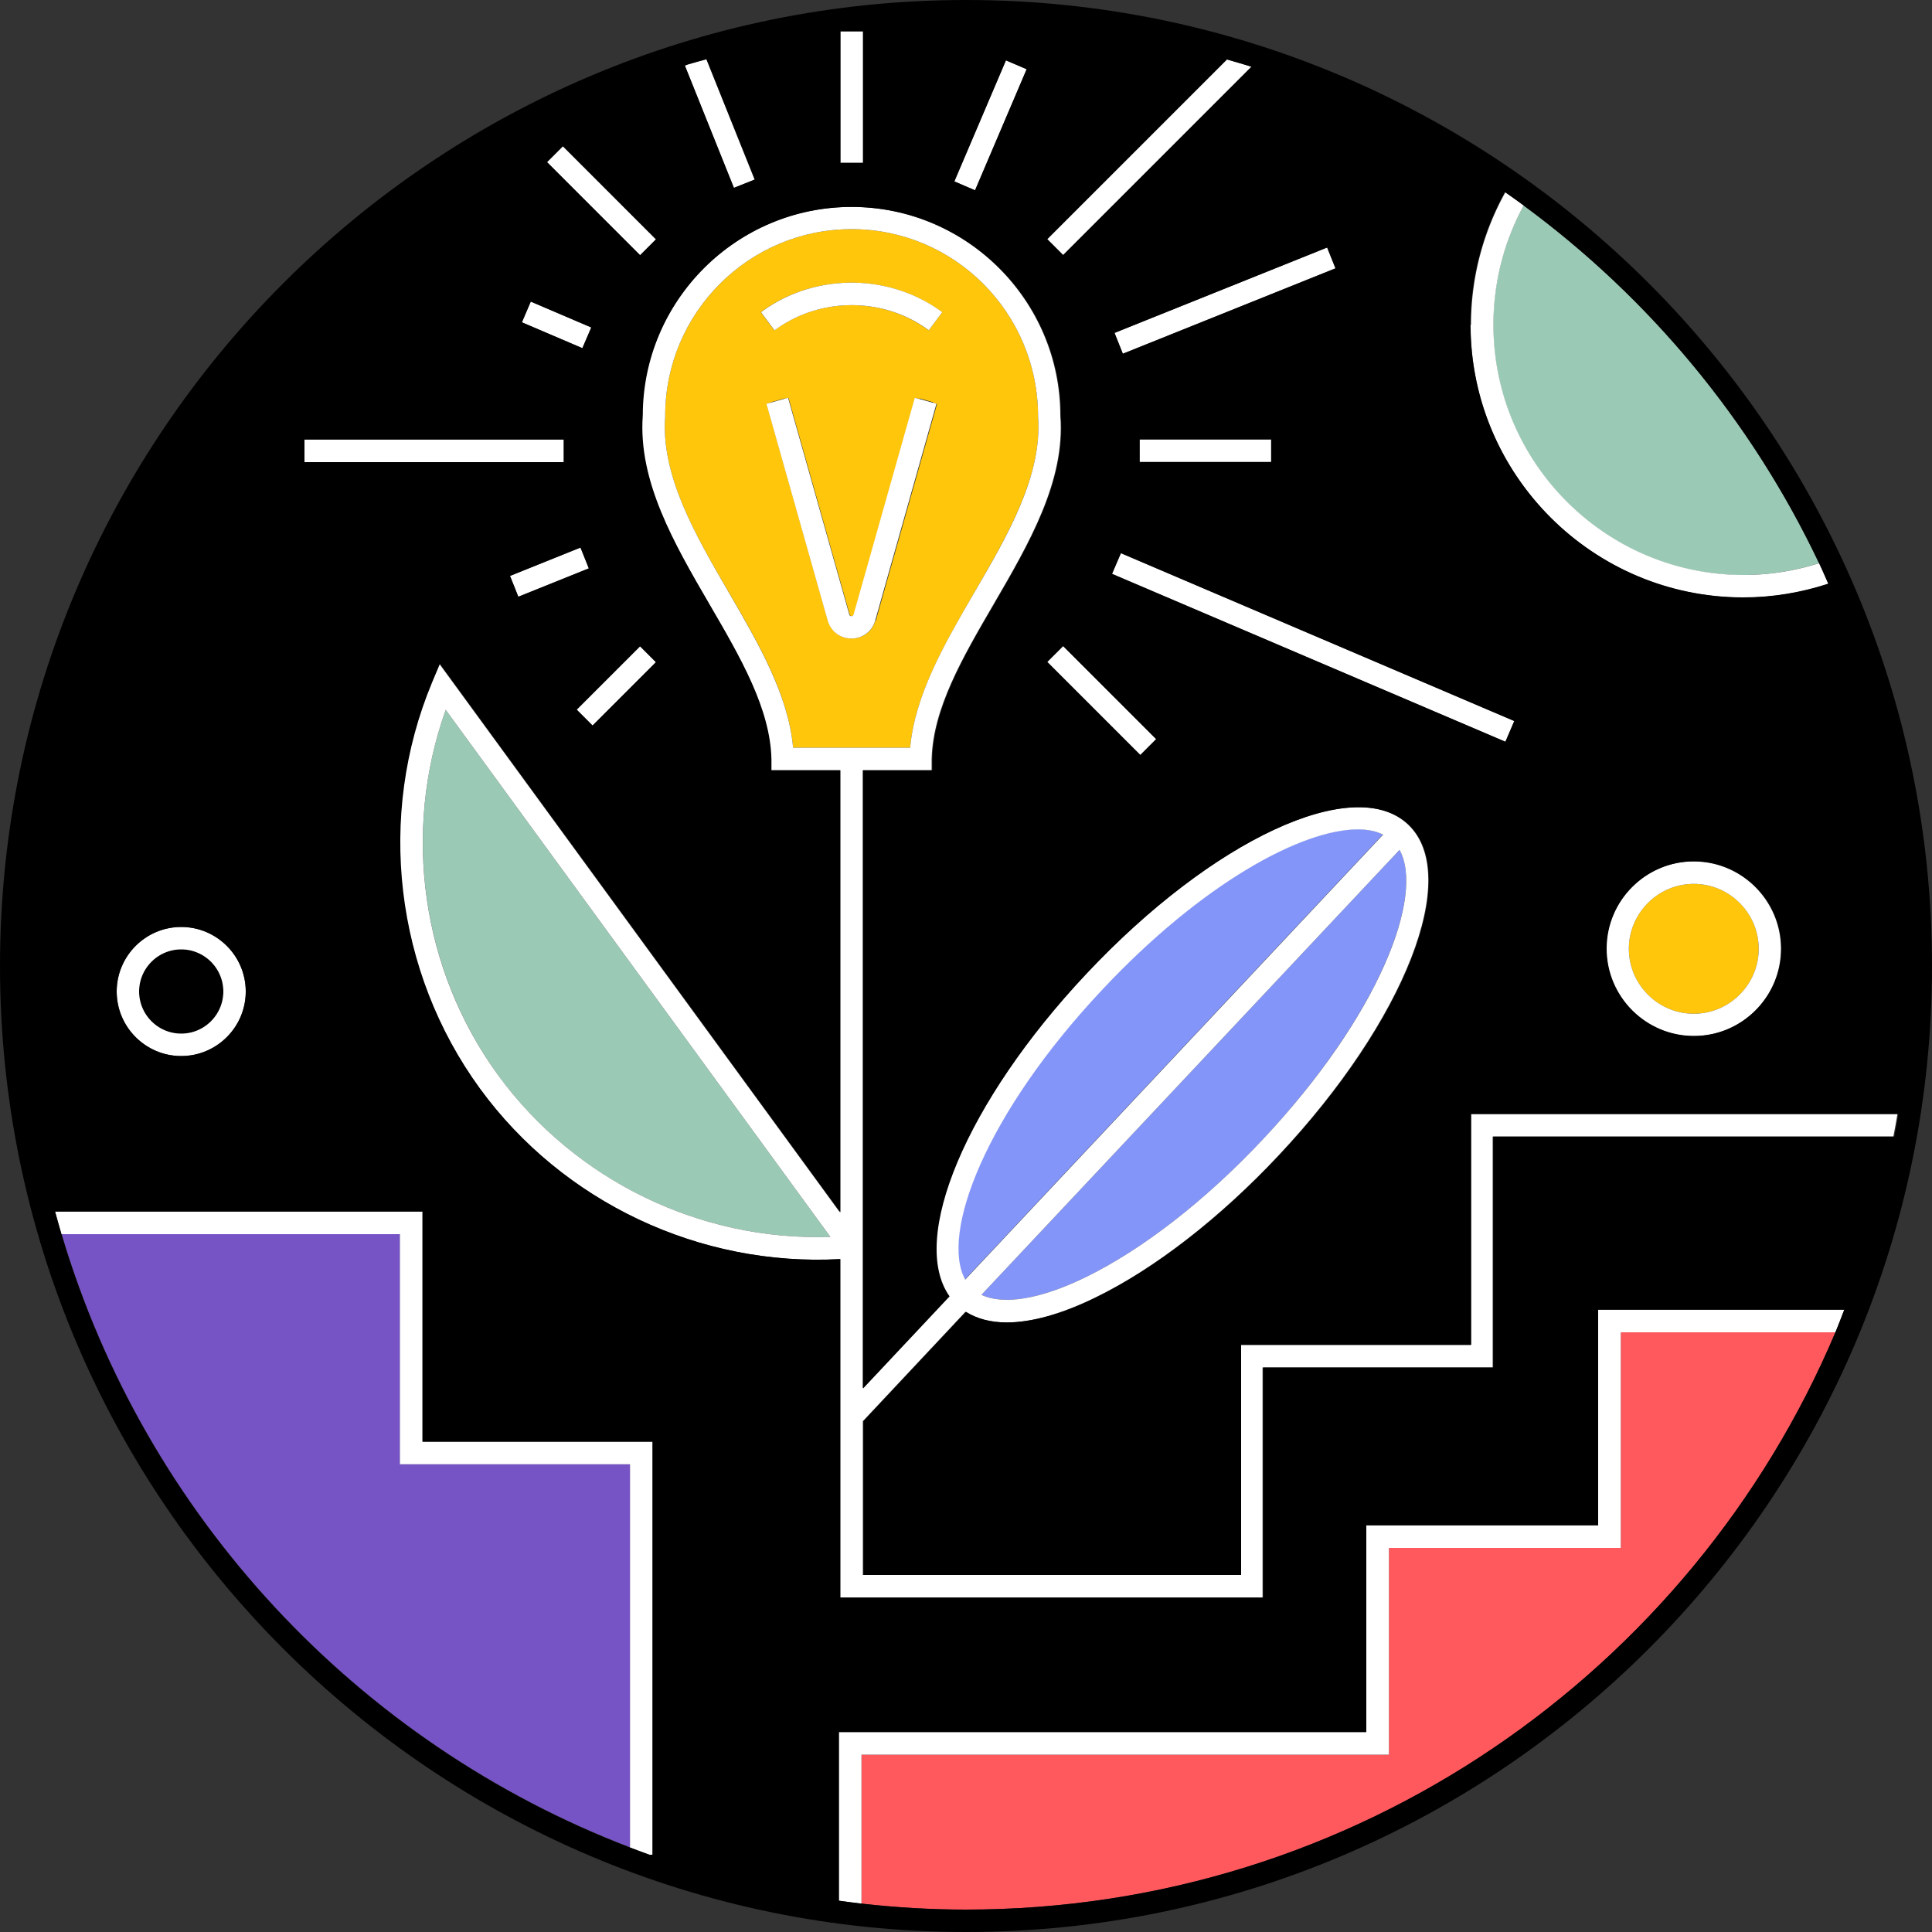 <svg width="100" height="100" fill="none" xmlns="http://www.w3.org/2000/svg">
  <rect width="100%" height="100%" fill="#333333" stroke="none"/>
  <g clip-path="url(#a)">
    <path d="m40.606 20.62-.712.203.006.019.712-.202-.006-.02Zm6.96 0-.008.028.712.202.008-.029-.712-.202ZM9.38 53.5a2.18 2.18 0 1 0 0-4.36 2.18 2.18 0 0 0 0 4.36Z" fill="#000"/>
    <path d="M41.05 38.7h6.06c.24-2.73 1.81-5.42 3.32-8.03 1.73-2.98 3.53-6.06 3.3-9.12 0-5.36-4.33-9.69-9.65-9.69s-9.65 4.33-9.65 9.65v.04c-.23 3.06 1.56 6.14 3.3 9.12 1.52 2.61 3.08 5.29 3.32 8.02v.01Zm4.26-6.58c-.16.56-.65.93-1.23.93s-1.07-.37-1.23-.93L39.68 20.9l.22-.06v-.02l.71-.2v.02l.2-.05 3.17 11.22s.02.08.11.08.1-.06.11-.08l3.17-11.22.21.06v-.03l.72.2v.03l.2.06-3.17 11.22-.02-.01Zm3.46-15.96-.7.94c-2.34-1.74-5.65-1.74-7.99 0l-.7-.94c2.74-2.04 6.64-2.04 9.38 0h.01Z" fill="#FFC60B"/>
    <path d="m49.95 66.22 21.63-23.03c-.36-.17-.8-.27-1.31-.27-2.92 0-8.08 2.8-13.23 8.29-6.05 6.44-8.4 12.65-7.1 15.01h.01Z" fill="#8395F8"/>
    <path d="M90.24 29.76c1.34 0 2.65-.21 3.91-.61a49.14 49.14 0 0 0-15.29-18.51 12.899 12.899 0 0 0-1.57 6.18c0 7.14 5.81 12.95 12.95 12.95v-.01Z" fill="#9AC9B5"/>
    <path d="M72.44 43.99 50.8 67.02c1.14.54 3.05.23 5.39-.91 2.93-1.43 6.18-3.95 9.15-7.11 6.05-6.44 8.4-12.66 7.1-15.01Z" fill="#8395F8"/>
    <path d="M23.07 36.74c-2.26 6.32-1.25 13.47 2.72 18.92 3.97 5.45 10.48 8.59 17.19 8.36L23.07 36.74Z" fill="#9AC9B5"/>
    <path d="M83.89 80.12h-12v10.7h-27.3v7.71c1.78.2 3.58.31 5.41.31 20.21 0 37.59-12.34 45-29.88H83.89v11.16Z" fill="#FF595E"/>
    <path d="M20.71 75.78V63.87H3.19c4.33 14.6 15.32 26.35 29.43 31.75V75.78H20.71Z" fill="#7754C5"/>
    <path d="M87.67 52.47a3.36 3.36 0 1 0 0-6.72 3.36 3.36 0 0 0 0 6.72Z" fill="#FFC60B"/>
    <path d="M76.12 57.66v11.95H64.21v11.91H44.66v-7.96l5.31-5.66c.58.36 1.29.55 2.12.55 1.28 0 2.84-.43 4.6-1.29 3.06-1.49 6.43-4.1 9.49-7.36 6.55-6.98 9.49-14.5 6.69-17.13-2.8-2.63-10.13.77-16.68 7.75-6.22 6.62-9.17 13.72-7.07 16.68l-4.47 4.76V39.87h3.57v-.57c.06-2.62 1.59-5.25 3.21-8.03 1.82-3.13 3.71-6.37 3.45-9.75 0-5.96-4.85-10.81-10.82-10.81-5.97 0-10.8 4.84-10.82 10.79-.25 3.41 1.63 6.65 3.45 9.77 1.62 2.78 3.15 5.41 3.2 8.03v.57h3.58v22.88L22.74 34.36l-.4.95c-2.89 6.92-1.94 14.98 2.48 21.04 4.3 5.89 11.39 9.22 18.65 8.82v17.52h21.88V70.78h11.91V58.83H98c.07-.39.15-.77.21-1.17H76.1h.02Zm-5.84-14.73c.51 0 .95.09 1.31.27L49.96 66.23c-1.3-2.36 1.04-8.57 7.1-15.01 5.15-5.49 10.31-8.29 13.23-8.29h-.01ZM65.34 59c-2.97 3.16-6.22 5.68-9.15 7.11-2.34 1.14-4.25 1.45-5.39.91l21.64-23.03c1.3 2.36-1.04 8.57-7.1 15.01ZM34.43 21.51c0-5.32 4.33-9.65 9.65-9.65s9.65 4.33 9.65 9.69c.23 3.06-1.56 6.14-3.3 9.12-1.52 2.61-3.08 5.3-3.32 8.03h-6.06c-.24-2.73-1.81-5.42-3.32-8.02-1.73-2.98-3.53-6.06-3.3-9.12v-.05Zm-8.64 34.15c-3.98-5.45-4.98-12.6-2.72-18.92l19.91 27.28c-6.71.23-13.21-2.91-17.19-8.36Zm7.99 18.96H21.87V62.71H2.85l.33 1.17H20.7v11.91h11.91v19.84c.33.13.66.25.99.37h.17V74.62h.01Z" fill="#fff"/>
    <path d="m48.07 17.1.7-.94c-2.74-2.04-6.64-2.04-9.38 0l.7.94c2.34-1.74 5.65-1.74 7.99 0h-.01Zm35.07 32.01c0 2.49 2.03 4.52 4.52 4.52 2.49 0 4.52-2.03 4.52-4.52 0-2.49-2.03-4.52-4.52-4.52-2.49 0-4.52 2.03-4.52 4.52Zm1.17 0c0-1.85 1.51-3.36 3.36-3.36 1.85 0 3.36 1.51 3.36 3.36 0 1.85-1.51 3.36-3.36 3.36-1.85 0-3.36-1.51-3.36-3.36Zm-71.59 2.21c0-1.84-1.5-3.34-3.34-3.34-1.84 0-3.34 1.5-3.34 3.34 0 1.84 1.5 3.34 3.34 3.34 1.84 0 3.34-1.5 3.34-3.34Zm-5.52 0c0-1.2.98-2.18 2.18-2.18 1.2 0 2.18.98 2.18 2.18 0 1.2-.98 2.18-2.18 2.18-1.2 0-2.18-.98-2.18-2.18Zm40.36-30.67-.21-.06-3.17 11.22s-.02.08-.11.08-.1-.06-.11-.08l-3.17-11.22-.19.05-.71.2-.22.06 3.17 11.22c.16.56.65.93 1.23.93s1.07-.37 1.23-.93l3.17-11.22-.2-.06-.71-.2v.01Zm18.23 2.1h-6.81v1.17h6.81v-1.17Zm-36.61 0H15.76v1.17h13.42v-1.17ZM44.67 1.62H43.5v6.81h1.17V1.62ZM33.13 33.455l-3.282 3.281.828.827 3.28-3.28-.827-.828ZM54.2 12.38l.82.82 9.75-9.75c-.42-.13-.85-.25-1.27-.38l-9.3 9.3v.01ZM29.145 7.566l-.827.827 4.815 4.816.827-.827-4.815-4.816ZM55.022 33.44l-.827.826 4.815 4.816.827-.828-4.815-4.815Zm-24.981-5.097-3.646 1.465.432 1.077 3.647-1.466-.433-1.076Zm38.645-15.531-11.005 4.422.433 1.076 11.005-4.422-.433-1.076ZM35.44 3.4l2.54 6.33 1.08-.43-2.5-6.23c-.32.09-.65.18-.96.27l-.16.06Zm16.624-.273L49.39 9.39l1.076.46 2.673-6.264-1.076-.46ZM27.476 15.61l-.46 1.076 3.138 1.338.459-1.076-3.137-1.338Zm30.538 13.023-.46 1.076 20.364 8.69.46-1.077-20.364-8.69ZM76.12 16.81c0 7.78 6.33 14.12 14.12 14.12 1.51 0 2.98-.25 4.4-.71-.16-.36-.32-.72-.48-1.07-1.26.4-2.57.61-3.91.61-7.14 0-12.95-5.81-12.95-12.95 0-2.17.54-4.29 1.57-6.18-.31-.23-.63-.46-.95-.68a14.112 14.112 0 0 0-1.78 6.86h-.02Zm6.6 50.98v11.16h-12v10.7h-27.3v8.73c.39.05.78.11 1.17.15v-7.71h27.3v-10.7h12V68.96H95c.16-.38.31-.78.46-1.17H82.72Z" fill="#fff"/>
    <path d="M50 0C22.43 0 0 22.43 0 50s22.43 50 50 50 50-22.43 50-50S77.57 0 50 0Zm45 68.96C87.58 86.5 70.2 98.84 50 98.84c-1.83 0-3.63-.11-5.41-.31-.39-.04-.78-.1-1.17-.15v-8.73h27.3v-10.7h12V67.79h12.74c-.15.39-.3.78-.46 1.17ZM32.61 95.63C18.5 90.23 7.52 78.48 3.18 63.88c-.11-.39-.23-.78-.33-1.17h19.02v11.91h11.91V96h-.17c-.33-.12-.66-.25-.99-.37h-.01ZM6.04 51.32c0-1.84 1.5-3.34 3.34-3.34 1.84 0 3.34 1.5 3.34 3.34 0 1.84-1.5 3.34-3.34 3.34-1.84 0-3.34-1.5-3.34-3.34Zm24.44-21.9-3.65 1.47-.43-1.08 3.65-1.47.43 1.08Zm-3.47-12.74.46-1.07 3.13 1.34-.46 1.07-3.13-1.34Zm6.12 16.77.82.82-3.28 3.28-.82-.82 3.28-3.28ZM28.31 8.39l.82-.82 4.82 4.82-.82.82-4.82-4.82ZM15.76 22.75h13.42v1.17H15.76v-1.17Zm61.53 36.08v11.95H65.38v11.91H43.5V65.17c-7.26.4-14.35-2.93-18.65-8.82-4.42-6.06-5.37-14.12-2.48-21.04l.4-.95L43.5 62.75V39.87h-3.57v-.57c-.06-2.62-1.59-5.25-3.21-8.03-1.82-3.13-3.7-6.36-3.45-9.77.01-5.95 4.86-10.79 10.82-10.79s10.82 4.85 10.82 10.81c.26 3.38-1.63 6.62-3.45 9.75-1.62 2.78-3.15 5.41-3.2 8.03v.57h-3.58v31.99l4.47-4.76c-2.1-2.96.85-10.06 7.07-16.68 6.55-6.98 13.88-10.38 16.68-7.75 2.8 2.63-.14 10.16-6.69 17.13-3.06 3.26-6.43 5.87-9.49 7.36-1.76.86-3.32 1.29-4.6 1.29-.83 0-1.54-.19-2.12-.55l-5.31 5.66v7.96h19.55V69.61h11.91V57.66h22.11c-.06.39-.14.78-.21 1.17H77.29ZM43.5 8.43V1.62h1.17v6.81H43.5Zm35.36 2.2c6.51 4.79 11.8 11.14 15.29 18.51.17.35.32.71.48 1.07-1.41.46-2.89.71-4.4.71-7.78 0-14.12-6.33-14.12-14.12 0-2.41.62-4.77 1.78-6.86.32.22.64.45.95.68l.02.01ZM92.2 49.1c0 2.49-2.03 4.52-4.52 4.52-2.49 0-4.52-2.03-4.52-4.52 0-2.49 2.03-4.52 4.52-4.52 2.49 0 4.52 2.03 4.52 4.52ZM57.56 29.7l.46-1.07 20.36 8.69-.46 1.07-20.36-8.69Zm2.29 8.56-.82.82-4.82-4.82.82-.82 4.82 4.82Zm-1.73-19.95-.43-1.08 11.01-4.42.43 1.08-11.01 4.42Zm7.68 4.43v1.17h-6.81v-1.17h6.81ZM55.03 13.2l-.82-.82 9.3-9.3c.43.12.85.24 1.27.38l-9.75 9.75v-.01Zm-1.89-9.62-2.67 6.27-1.07-.46 2.67-6.27 1.07.46ZM39.07 9.29l-1.08.43-2.54-6.33.16-.06c.32-.1.64-.18.96-.27l2.5 6.23Z" fill="#000"/>
  </g>
  <defs>
    <clipPath id="a">
      <path fill="#fff" d="M0 0h100v100H0z"/>
    </clipPath>
  </defs>
</svg>
